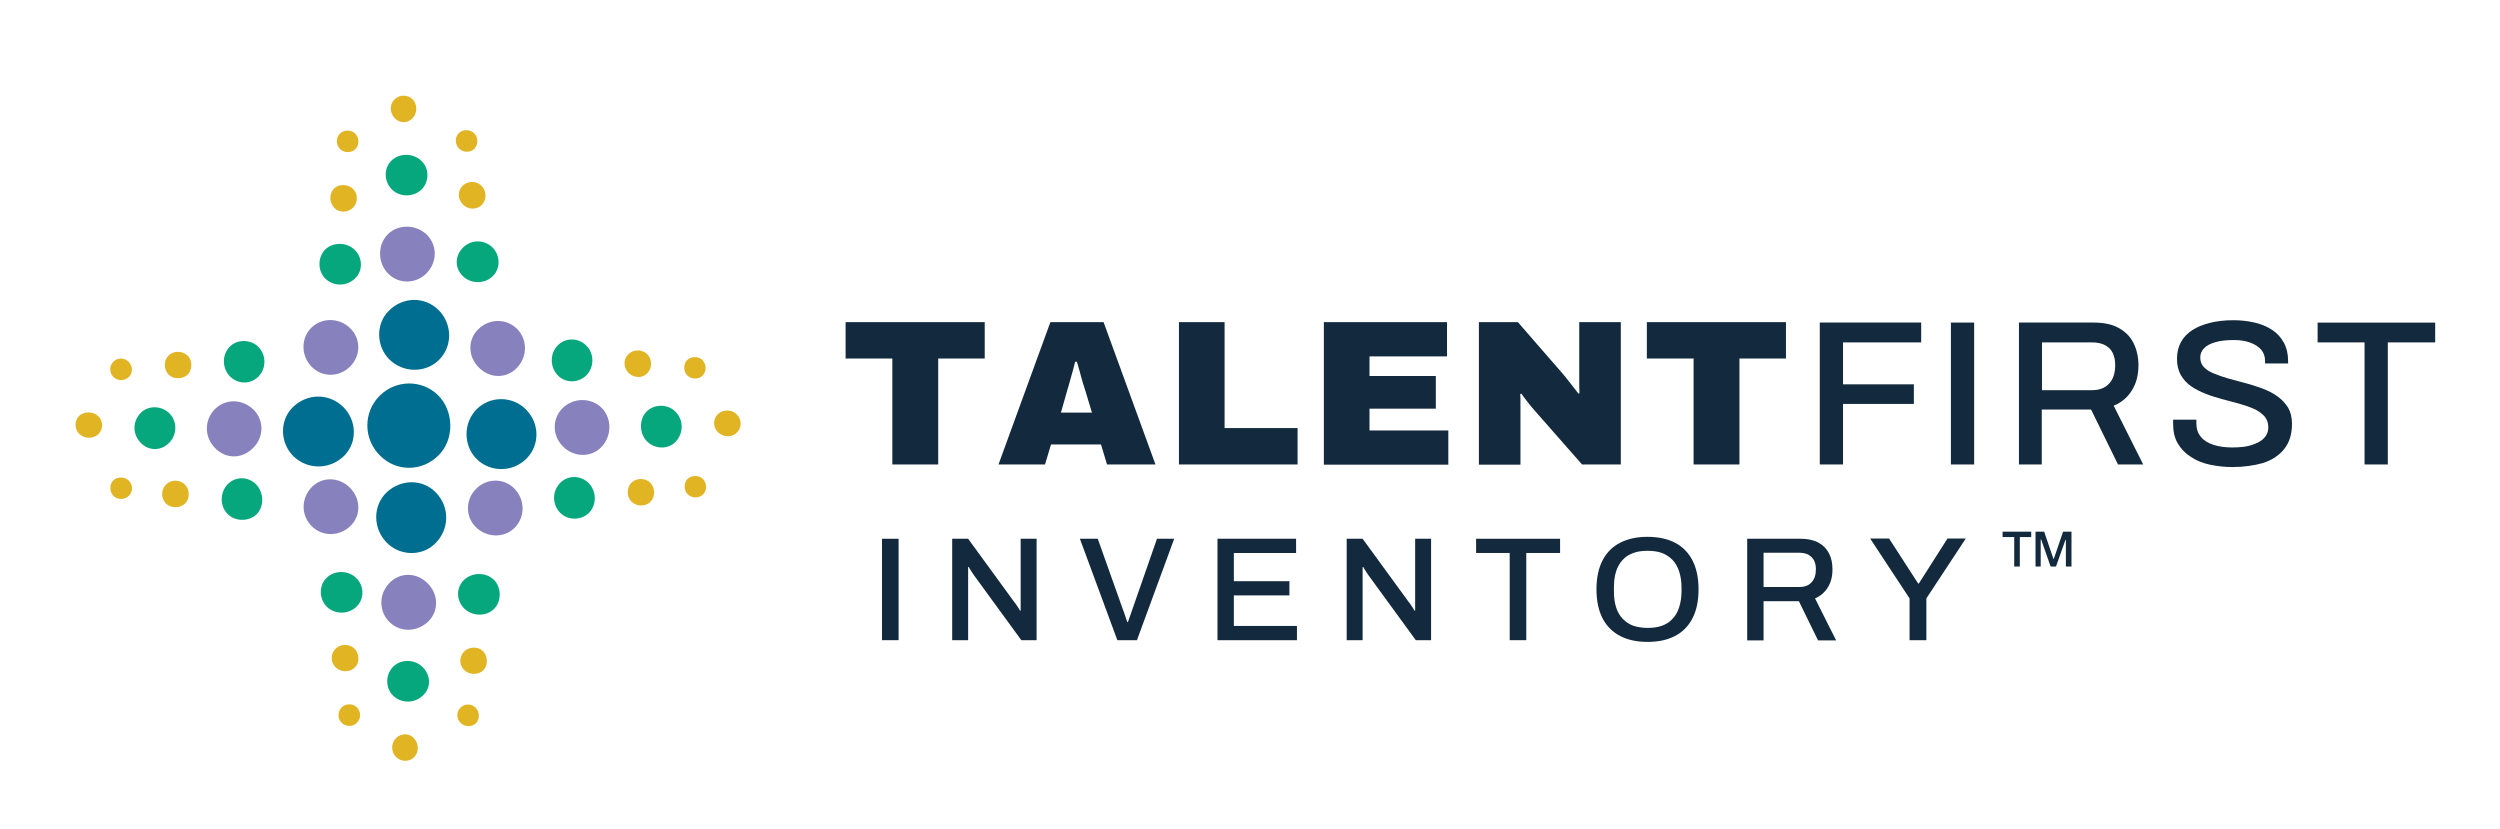 <?xml version="1.0" encoding="utf-8"?>
<!-- Generator: Adobe Illustrator 28.0.0, SVG Export Plug-In . SVG Version: 6.00 Build 0)  -->
<svg version="1.1" id="Layer_1" xmlns="http://www.w3.org/2000/svg" xmlns:xlink="http://www.w3.org/1999/xlink" x="0px" y="0px"
	 viewBox="0 0 1161 385" style="enable-background:new 0 0 1161 385;" xml:space="preserve">
<style type="text/css">
	.st0{fill:#13293D;}
	.st1{fill:#006E90;}
	.st2{fill:#8782BD;}
	.st3{fill:#06A77D;}
	.st4{fill:#E1B424;}
</style>
<path class="st0" d="M414.4,215.7v-49.2h-21.7v-16.9h64.6v16.9h-21.6v49.2H414.4z"/>
<path class="st0" d="M463.7,215.7l24.1-66.1h24.7l24.1,66.1h-22.5l-2.8-9.3h-23.2l-2.8,9.3H463.7z M492.7,191.6h14.4l-3.2-10.6
	c-0.3-0.8-0.5-1.7-0.9-2.8c-0.3-1.1-0.6-2.2-1-3.5c-0.3-1.2-0.6-2.4-1-3.6c-0.3-1.2-0.6-2.2-0.9-3.1h-0.8c-0.3,1.2-0.6,2.5-1,3.9
	c-0.4,1.5-0.9,3-1.3,4.6c-0.4,1.6-0.9,3.1-1.3,4.5L492.7,191.6z"/>
<path class="st0" d="M547.5,215.7v-66.1h21.2v49.2h33.9v16.9H547.5z"/>
<path class="st0" d="M614.8,215.7v-66.1H672v15.9H636v9.1h30.8v15.2H636v10.1h36.6v15.9H614.8z"/>
<path class="st0" d="M686.8,215.7v-66.1h18.1l20.6,23.7c0.6,0.6,1.3,1.6,2.3,2.8c1,1.2,1.9,2.5,2.9,3.7c1,1.2,1.7,2.3,2.3,3l0.5-0.2
	c-0.1-1.8-0.1-3.6-0.1-5.3c0-1.8,0-3.1,0-4v-23.7h19.3v66.1h-18l-23.2-26.4c-1.1-1.3-2-2.5-2.8-3.5s-1.5-2.1-2.2-3L706,183
	c0.1,1.2,0.1,2.4,0.1,3.7c0,1.2,0,2.1,0,2.7v26.4H686.8z"/>
<path class="st0" d="M786.5,215.7v-49.2h-21.7v-16.9h64.6v16.9h-21.6v49.2H786.5z"/>
<path class="st0" d="M845.1,215.7v-65.9h47.1v9.2h-36.3v19.5h32.9v9.1h-32.9v28.1H845.1z"/>
<path class="st0" d="M906,215.7v-65.9h10.8v65.9H906z"/>
<path class="st0" d="M937.6,215.7v-65.9h34.7c4.7,0,8.6,0.8,11.6,2.5c3.1,1.7,5.4,4,6.9,7c1.5,3,2.3,6.5,2.3,10.4
	c0,4.4-1,8.3-3,11.5c-2,3.3-4.8,5.7-8.5,7.2l13.7,27.3h-11.7l-12.5-25.5h-22.9v25.5H937.6z M948.4,181.2h23.1c3.5,0,6.1-1,8-3.1
	c1.9-2,2.8-4.9,2.8-8.6c0-2.2-0.4-4.1-1.2-5.7c-0.8-1.6-2.1-2.8-3.7-3.6c-1.6-0.8-3.6-1.2-6-1.2h-23.1V181.2z"/>
<path class="st0" d="M1036.7,216.9c-3.6,0-7-0.4-10.4-1.1c-3.3-0.7-6.3-1.9-8.8-3.6c-2.6-1.6-4.6-3.7-6.1-6.2
	c-1.5-2.5-2.2-5.6-2.2-9.1c0-0.4,0-0.8,0-1.1c0-0.4,0-0.7,0-0.9h10.8c0,0.2,0,0.5,0,0.9c0,0.4,0,0.7,0,1c0,2.4,0.7,4.4,2.1,6.1
	c1.4,1.7,3.4,2.9,5.9,3.7c2.5,0.8,5.4,1.2,8.7,1.2c1.8,0,3.5-0.1,5.2-0.3c1.7-0.2,3.2-0.6,4.6-1.1c1.4-0.5,2.6-1.1,3.6-1.8
	c1-0.7,1.8-1.6,2.4-2.6c0.6-1,0.9-2.2,0.9-3.6c0-2-0.6-3.7-1.8-5.1c-1.2-1.3-2.8-2.5-4.8-3.4c-2-0.9-4.3-1.7-6.8-2.4
	c-2.5-0.7-5.1-1.4-7.8-2.1c-2.7-0.7-5.3-1.5-7.8-2.5c-2.5-1-4.8-2.1-6.8-3.5c-2-1.4-3.6-3.1-4.8-5.2c-1.2-2.1-1.8-4.6-1.8-7.6
	c0-2.9,0.6-5.4,1.8-7.7c1.2-2.2,3-4.1,5.3-5.6c2.3-1.5,5.1-2.6,8.3-3.4c3.2-0.8,6.8-1.2,10.9-1.2c3.5,0,6.7,0.4,9.8,1.1
	c3.1,0.7,5.8,1.9,8.1,3.4s4.1,3.5,5.4,5.9c1.3,2.4,2,5.2,2,8.5v1.2h-10.7v-1.2c0-2-0.6-3.8-1.8-5.2c-1.2-1.4-2.9-2.5-5.1-3.3
	c-2.2-0.8-4.7-1.2-7.6-1.2c-3.4,0-6.2,0.3-8.6,1s-4.1,1.6-5.2,2.8c-1.2,1.2-1.8,2.6-1.8,4.3c0,1.9,0.6,3.4,1.8,4.6
	c1.2,1.2,2.8,2.2,4.9,3c2,0.8,4.3,1.6,6.8,2.3c2.5,0.7,5.1,1.4,7.8,2.1c2.7,0.7,5.3,1.6,7.8,2.5c2.5,1,4.8,2.1,6.8,3.6
	c2,1.4,3.6,3.2,4.9,5.2c1.2,2.1,1.8,4.6,1.8,7.6c0,4.7-1.2,8.6-3.6,11.6c-2.4,3-5.6,5.1-9.8,6.5
	C1046.7,216.2,1042,216.9,1036.7,216.9z"/>
<path class="st0" d="M1098.1,215.7V159h-21.8v-9.2h54.6v9.2h-22v56.7H1098.1z"/>
<path class="st0" d="M409.6,297.3v-47.1h7.7v47.1H409.6z"/>
<path class="st0" d="M442.2,297.3v-47.1h7.4l21.5,29.5c0.3,0.3,0.6,0.7,0.9,1.2c0.3,0.5,0.7,1,1,1.5c0.3,0.5,0.5,0.9,0.7,1.2h0.3
	c0-0.7,0-1.4,0-2c0-0.6,0-1.3,0-1.9v-29.5h7.4v47.1h-7.1l-21.8-29.9c-0.4-0.5-0.8-1.2-1.4-2.1c-0.5-0.8-1-1.5-1.2-2h-0.3
	c0,0.6,0,1.3,0,2c0,0.7,0,1.4,0,2.1v29.9H442.2z"/>
<path class="st0" d="M518.9,297.3l-17.4-47.1h8.3l11.7,32.9c0.2,0.5,0.5,1.2,0.7,1.9c0.2,0.7,0.5,1.4,0.7,2.1
	c0.2,0.7,0.4,1.2,0.6,1.8h0.3c0.2-0.5,0.4-1.1,0.6-1.7c0.2-0.6,0.5-1.3,0.7-2c0.2-0.7,0.5-1.4,0.7-2l11.5-33h8L528,297.3H518.9z"/>
<path class="st0" d="M565.4,297.3v-47.1h36.5v6.6h-28.9v13.1h25.8v6.6h-25.8v14.2h29.3v6.6H565.4z"/>
<path class="st0" d="M625.4,297.3v-47.1h7.4l21.5,29.5c0.3,0.3,0.6,0.7,0.9,1.2c0.3,0.5,0.7,1,1,1.5c0.3,0.5,0.5,0.9,0.7,1.2h0.3
	c0-0.7,0-1.4,0-2c0-0.6,0-1.3,0-1.9v-29.5h7.4v47.1h-7.1l-21.8-29.9c-0.4-0.5-0.8-1.2-1.4-2.1c-0.5-0.8-1-1.5-1.2-2h-0.3
	c0,0.6,0,1.3,0,2c0,0.7,0,1.4,0,2.1v29.9H625.4z"/>
<path class="st0" d="M701.1,297.3v-40.5h-15.6v-6.6h39v6.6h-15.7v40.5H701.1z"/>
<path class="st0" d="M765.1,298.1c-4.9,0-9.1-0.9-12.6-2.7c-3.5-1.8-6.3-4.5-8.2-8.1c-1.9-3.6-2.9-8.2-2.9-13.6c0-5.5,1-10,2.9-13.6
	c1.9-3.6,4.6-6.3,8.2-8.1c3.5-1.8,7.8-2.7,12.6-2.7c4.9,0,9.2,0.9,12.7,2.7c3.5,1.8,6.2,4.5,8.1,8.1c1.9,3.6,2.9,8.1,2.9,13.6
	c0,5.5-1,10-2.9,13.6c-1.9,3.6-4.6,6.3-8.1,8.1C774.3,297.2,770.1,298.1,765.1,298.1z M765.1,291.6c2.5,0,4.8-0.3,6.7-1
	c1.9-0.7,3.6-1.7,4.9-3.2c1.4-1.4,2.4-3.2,3.1-5.4c0.7-2.2,1.1-4.6,1.1-7.5V273c0-2.9-0.4-5.5-1.1-7.6c-0.7-2.2-1.7-3.9-3.1-5.4
	c-1.4-1.4-3-2.5-4.9-3.2c-1.9-0.7-4.2-1-6.7-1c-2.5,0-4.7,0.3-6.6,1c-1.9,0.7-3.6,1.7-4.9,3.2c-1.4,1.4-2.4,3.2-3.1,5.4
	c-0.7,2.2-1,4.7-1,7.6v1.5c0,2.8,0.3,5.3,1,7.5c0.7,2.2,1.7,3.9,3.1,5.4c1.4,1.4,3,2.5,4.9,3.2C760.4,291.2,762.6,291.6,765.1,291.6
	z"/>
<path class="st0" d="M811.4,297.3v-47.1h24.8c3.3,0,6.1,0.6,8.3,1.8c2.2,1.2,3.8,2.9,4.9,5c1.1,2.1,1.6,4.6,1.6,7.5
	c0,3.2-0.7,5.9-2.1,8.2c-1.4,2.3-3.4,4.1-6,5.2l9.8,19.5h-8.4l-8.9-18.2h-16.4v18.2H811.4z M819.1,272.6h16.5c2.5,0,4.4-0.7,5.7-2.2
	c1.4-1.5,2-3.5,2-6.1c0-1.6-0.3-3-0.9-4.1c-0.6-1.1-1.5-2-2.6-2.6c-1.1-0.6-2.6-0.9-4.3-0.9h-16.5V272.6z"/>
<path class="st0" d="M886.8,297.3v-19.4l-18.3-27.8h8.8l13.5,20.9h0.3l13.3-20.9h8.5l-18.3,27.8v19.4H886.8z"/>
<path class="st0" d="M935.4,263.1v-13.7H930v-2.5h13.3v2.5H938v13.7H935.4z M945.3,263.1v-16.2h4l4.3,12.6h0.2l4.3-12.6h3.9v16.2
	h-2.6v-12.4h-0.2l-4.4,12.4h-2.5l-4.4-12.6h-0.2v12.6H945.3z"/>
<path class="st1" d="M176.6,211.7c-7.9-7.7-8-20.2-0.3-27.9c7.5-7.5,19.5-7.6,27-0.4c7.6,7.4,7.8,20.7,0.4,28
	C196.1,219.1,184.2,219.2,176.6,211.7z"/>
<path class="st1" d="M202.4,228.7c6.6,6.8,6.4,17.3-0.5,23.9c-6.1,5.9-16.4,5.6-22.4-0.7c-6.4-6.6-6.4-17.1,0.1-23.3
	C186.3,222.4,196.3,222.4,202.4,228.7z"/>
<path class="st1" d="M136.4,212c-6.3-6.1-6.7-16.4-0.7-22.6c6.6-6.8,17-7,23.7-0.4c6.3,6.2,6.6,16.2,0.7,22.4
	C153.6,218.1,143.1,218.4,136.4,212z"/>
<path class="st1" d="M221.3,213.1c-6.2-6.2-6.2-16.8,0.1-23.1c6.2-6.2,16.5-6.2,22.8,0.1c6.4,6.4,6.6,16.4,0.4,22.8
	C238.1,219.4,227.7,219.5,221.3,213.1z"/>
<path class="st1" d="M203.6,143.9c6.4,6.3,6.7,16.7,0.5,23c-6.2,6.4-16.6,6.4-23.1,0.2c-6.3-6.1-6.6-16.5-0.6-22.6
	C186.9,137.8,197,137.5,203.6,143.9z"/>
<path class="st2" d="M162.7,170.1c-5,5.1-12.8,5.3-17.8,0.4c-5.1-5-5.3-13.2-0.5-18.1c4.8-5,13-5,18.1-0.1
	C167.6,157.1,167.7,165,162.7,170.1z"/>
<path class="st2" d="M198,127c-4.9,4.9-12.8,5-17.6,0.2c-5.1-5-5.2-13.4-0.3-18.4c4.8-4.8,13.2-4.7,18.2,0.3
	C203.2,114,203.1,121.9,198,127z"/>
<path class="st2" d="M261.2,189.6c5-5,13.3-5.1,18.2-0.2c4.9,4.9,4.8,13.3-0.3,18.4c-4.8,4.8-12.8,4.6-17.8-0.6
	C256.4,202.2,256.4,194.4,261.2,189.6z"/>
<path class="st2" d="M162.4,226.4c5.1,5,5.4,12.7,0.6,17.6c-5.1,5.2-13.3,5.4-18.3,0.3c-5-5-4.9-13,0.1-18.1
	C149.6,221.3,157.3,221.4,162.4,226.4z"/>
<path class="st2" d="M239,245.1c-4.9,4.9-13,4.7-18.1-0.4c-4.8-4.8-4.8-12.6,0.1-17.6c5-5.1,12.9-5.2,17.8-0.3
	C243.9,232,244,240,239,245.1z"/>
<path class="st2" d="M239.9,171c-4.9,4.9-12.4,4.8-17.5-0.3c-5.1-5.1-5.3-12.7-0.5-17.6c5.2-5.3,13.2-5.4,18.3-0.3
	C245.1,157.9,245,165.8,239.9,171z"/>
<path class="st2" d="M198.4,270.7c5.2,5,5.5,12.7,0.8,17.6c-5.2,5.3-13.2,5.6-18.3,0.6c-5-4.9-5.1-12.9-0.1-18.1
	C185.6,265.7,193.3,265.7,198.4,270.7z"/>
<path class="st2" d="M117.6,208c-5.2,5.2-12.6,5.3-17.7,0.1c-5.1-5.1-5.1-13.1-0.1-18.1c5-5,12.9-4.8,18.1,0.4
	C122.7,195.4,122.6,202.9,117.6,208z"/>
<path class="st3" d="M182.1,88.1c-3.7-3.6-4-9.6-0.6-13.2c3.6-3.9,10.3-4,14.2-0.2c3.7,3.5,3.7,9.5,0.2,13.2
	C192.1,91.6,185.9,91.7,182.1,88.1z"/>
<path class="st3" d="M118.8,224.8c3.8,3.8,4,10.4,0.4,14c-3.5,3.5-10,3.5-13.5-0.1c-3.7-3.7-3.6-10,0-13.8
	C109.3,221.2,115.1,221.2,118.8,224.8z"/>
<path class="st3" d="M215.7,282.7c-3.8-3.7-4-9.5-0.4-13.2c3.8-3.8,10.2-3.9,14-0.3c3.6,3.4,3.7,10,0.2,13.5
	C225.9,286.4,219.5,286.3,215.7,282.7z"/>
<path class="st3" d="M78.5,205.7c-3.7,3.7-9.2,3.8-12.9,0.2c-4.1-4-4.2-10.1-0.3-14.1c3.5-3.6,9.5-3.5,13.2,0
	C82.4,195.5,82.4,201.8,78.5,205.7z"/>
<path class="st3" d="M260.1,224.3c3.6-3.7,9.4-3.7,13.2,0c3.8,3.8,3.9,10,0.3,13.8c-3.6,3.6-9.7,3.7-13.3,0.2
	C256.4,234.5,256.3,228.2,260.1,224.3z"/>
<path class="st3" d="M151,115.9c3.6-3.6,10.1-3.5,13.8,0.2c3.6,3.6,3.8,9.5,0.3,13c-3.9,4-10.3,4.1-14.2,0.1
	C147.5,125.7,147.5,119.4,151,115.9z"/>
<path class="st3" d="M151.5,268.5c3.7-3.8,10.2-3.8,14,0c3.6,3.5,3.8,9.4,0.3,13c-3.7,3.9-10.2,4-14,0.3
	C148.2,278.2,148,272.1,151.5,268.5z"/>
<path class="st3" d="M313.5,191c4,3.8,4.1,10.2,0.2,14.2c-3.4,3.5-9.2,3.5-13,0c-3.8-3.5-4.1-10.3-0.5-14
	C303.7,187.6,309.9,187.5,313.5,191z"/>
<path class="st3" d="M182.4,309.8c3.6-3.8,9.9-3.8,13.8-0.1c3.8,3.7,4.1,9.3,0.6,12.9c-3.9,4.1-10.2,4.3-14.2,0.5
	C179,319.7,178.9,313.5,182.4,309.8z"/>
<path class="st3" d="M258.9,160.5c3.5-3.7,9.4-3.8,13.2-0.2c3.9,3.6,4,10.1,0.3,13.9c-3.6,3.7-9.5,3.9-13.2,0.3
	C255.4,170.7,255.2,164.4,258.9,160.5z"/>
<path class="st3" d="M215.1,114.9c3.9-3.8,9.9-3.7,13.7,0.1c3.6,3.7,3.7,9.7,0,13.3c-3.8,3.7-10.3,3.6-14-0.2
	C211.1,124.3,211.2,118.7,215.1,114.9z"/>
<path class="st3" d="M119.8,160.9c3.9,3.8,4,10,0.3,13.9c-3.6,3.7-9.3,3.8-13.1,0.2c-3.9-3.7-4-10.2-0.4-13.9
	C110,157.5,116.2,157.5,119.8,160.9z"/>
<path class="st4" d="M215.5,302.6c2.3-2.3,6.3-2.5,8.6-0.4c2.5,2.3,2.7,6.7,0.4,9c-2.3,2.4-6.6,2.3-9-0.1
	C213.2,308.8,213.2,305,215.5,302.6z"/>
<path class="st4" d="M223.6,86.3c2.4,2.3,2.5,6.4,0.2,8.8c-2.3,2.4-6.3,2.4-8.8-0.1c-2.5-2.5-2.6-6.3-0.2-8.7
	C217.3,83.9,221.2,83.9,223.6,86.3z"/>
<path class="st4" d="M292,173.3c-2.5-2.4-2.7-6.3-0.3-8.7c2.3-2.4,6.4-2.5,8.8-0.2c2.4,2.3,2.5,6.4,0.2,8.8
	C298.5,175.7,294.6,175.7,292,173.3z"/>
<path class="st4" d="M155.8,301.3c2.3-2.4,6.4-2.4,8.8-0.1c2.4,2.4,2.5,6.5,0.2,8.8c-2.3,2.3-6.5,2.3-8.8,0
	C153.4,307.7,153.4,303.7,155.8,301.3z"/>
<path class="st4" d="M155.4,96.7c-2.4-2.3-2.7-6.5-0.5-8.9c2.2-2.5,6.6-2.5,9.1,0c2.3,2.2,2.3,6.2,0,8.6
	C161.7,98.8,157.7,98.9,155.4,96.7z"/>
<path class="st4" d="M301.9,224.1c2.5,2.5,2.5,6.7,0.1,9c-2.4,2.3-6.4,2.2-8.8-0.2c-2.3-2.2-2.2-6.6,0.1-8.8
	C295.6,221.9,299.7,221.9,301.9,224.1z"/>
<path class="st4" d="M78.2,165.2c2.3-2.4,6.4-2.4,8.9-0.1c2.3,2.2,2.4,6.6,0,8.9c-2.3,2.2-6.5,2.2-8.7,0.1
	C76,171.6,75.9,167.6,78.2,165.2z"/>
<path class="st4" d="M77.1,225c2.3-2.3,6.2-2.4,8.6-0.1c2.5,2.3,2.6,6.5,0.3,8.9c-2.3,2.3-6.6,2.3-8.9,0.1
	C74.7,231.4,74.7,227.4,77.1,225z"/>
<path class="st4" d="M333.5,200.8c-2.4-2.3-2.5-5.9-0.3-8.3c2.3-2.4,6.4-2.5,8.8-0.2c2.5,2.3,2.6,6.2,0.3,8.5
	C340,203.2,336,203.2,333.5,200.8z"/>
<path class="st4" d="M184,351.6c-2.5-2.4-2.5-6.4-0.1-8.8c2.3-2.3,5.9-2.4,8.1-0.2c2.6,2.5,2.7,6.6,0.3,9.1
	C189.9,353.9,186.4,353.9,184,351.6z"/>
<path class="st4" d="M36.7,193.2c2.3-2.3,6.7-2.2,9.1,0.2c2.1,2.2,2.2,5.9,0,8.1c-2.3,2.4-6.6,2.4-9,0
	C34.5,199.2,34.5,195.5,36.7,193.2z"/>
<path class="st4" d="M191.5,55c-2.4,2.4-5.8,2.3-8.2-0.1c-2.4-2.5-2.5-6.5,0-8.8c2.3-2.3,6.1-2.2,8.4,0.1
	C193.9,48.5,193.9,52.6,191.5,55z"/>
<path class="st4" d="M157.7,62.2c1.9-2,5.1-2.1,7.1-0.3c2.1,1.9,2.2,5.3,0.3,7.3c-1.8,1.9-5.2,1.9-7.1,0.1
	C156,67.3,155.9,64.2,157.7,62.2z"/>
<path class="st4" d="M213.3,69.1c-2-1.9-2.2-5.1-0.4-7.1c1.8-2,5.3-2.1,7.3-0.1c1.9,1.9,2,5.2,0.2,7.1
	C218.6,70.9,215.3,71,213.3,69.1z"/>
<path class="st4" d="M59.7,168c2,2,2.1,5.2,0.1,7.1c-1.9,1.9-5.1,1.9-7.1,0c-2-2-2-5.1-0.1-7.1C54.6,166,57.7,166,59.7,168z"/>
<path class="st4" d="M220.8,328.6c2,2,2.1,5.4,0.2,7.3c-1.9,1.8-5.1,1.8-7.1-0.2c-2-1.9-2-5.1-0.1-7
	C215.7,326.7,218.9,326.7,220.8,328.6z"/>
<path class="st4" d="M52.6,223.1c1.8-1.8,5.3-1.8,7.2,0.1c2,2,2,5.2,0,7.1c-1.9,1.9-5.3,1.9-7.1,0C50.8,228.4,50.7,225,52.6,223.1z"
	/>
<path class="st4" d="M319.3,229.5c-1.8-1.8-1.8-5.3,0-7.1c1.9-1.8,5.3-1.8,7.1,0c1.9,1.9,2,5.3,0.2,7.1
	C324.7,231.5,321.3,231.5,319.3,229.5z"/>
<path class="st4" d="M158.7,335.7c-2-1.9-2-5.1-0.1-7.1c1.8-1.9,5-2,6.9-0.3c2.2,1.9,2.3,5.3,0.3,7.3
	C163.9,337.6,160.7,337.6,158.7,335.7z"/>
<path class="st4" d="M319.1,174.3c-1.8-1.8-1.8-5.3,0-7.1c1.8-1.8,5.4-1.8,7.1,0c1.9,2,2,5.2,0.2,7.1
	C324.6,176.3,321.1,176.3,319.1,174.3z"/>
</svg>

